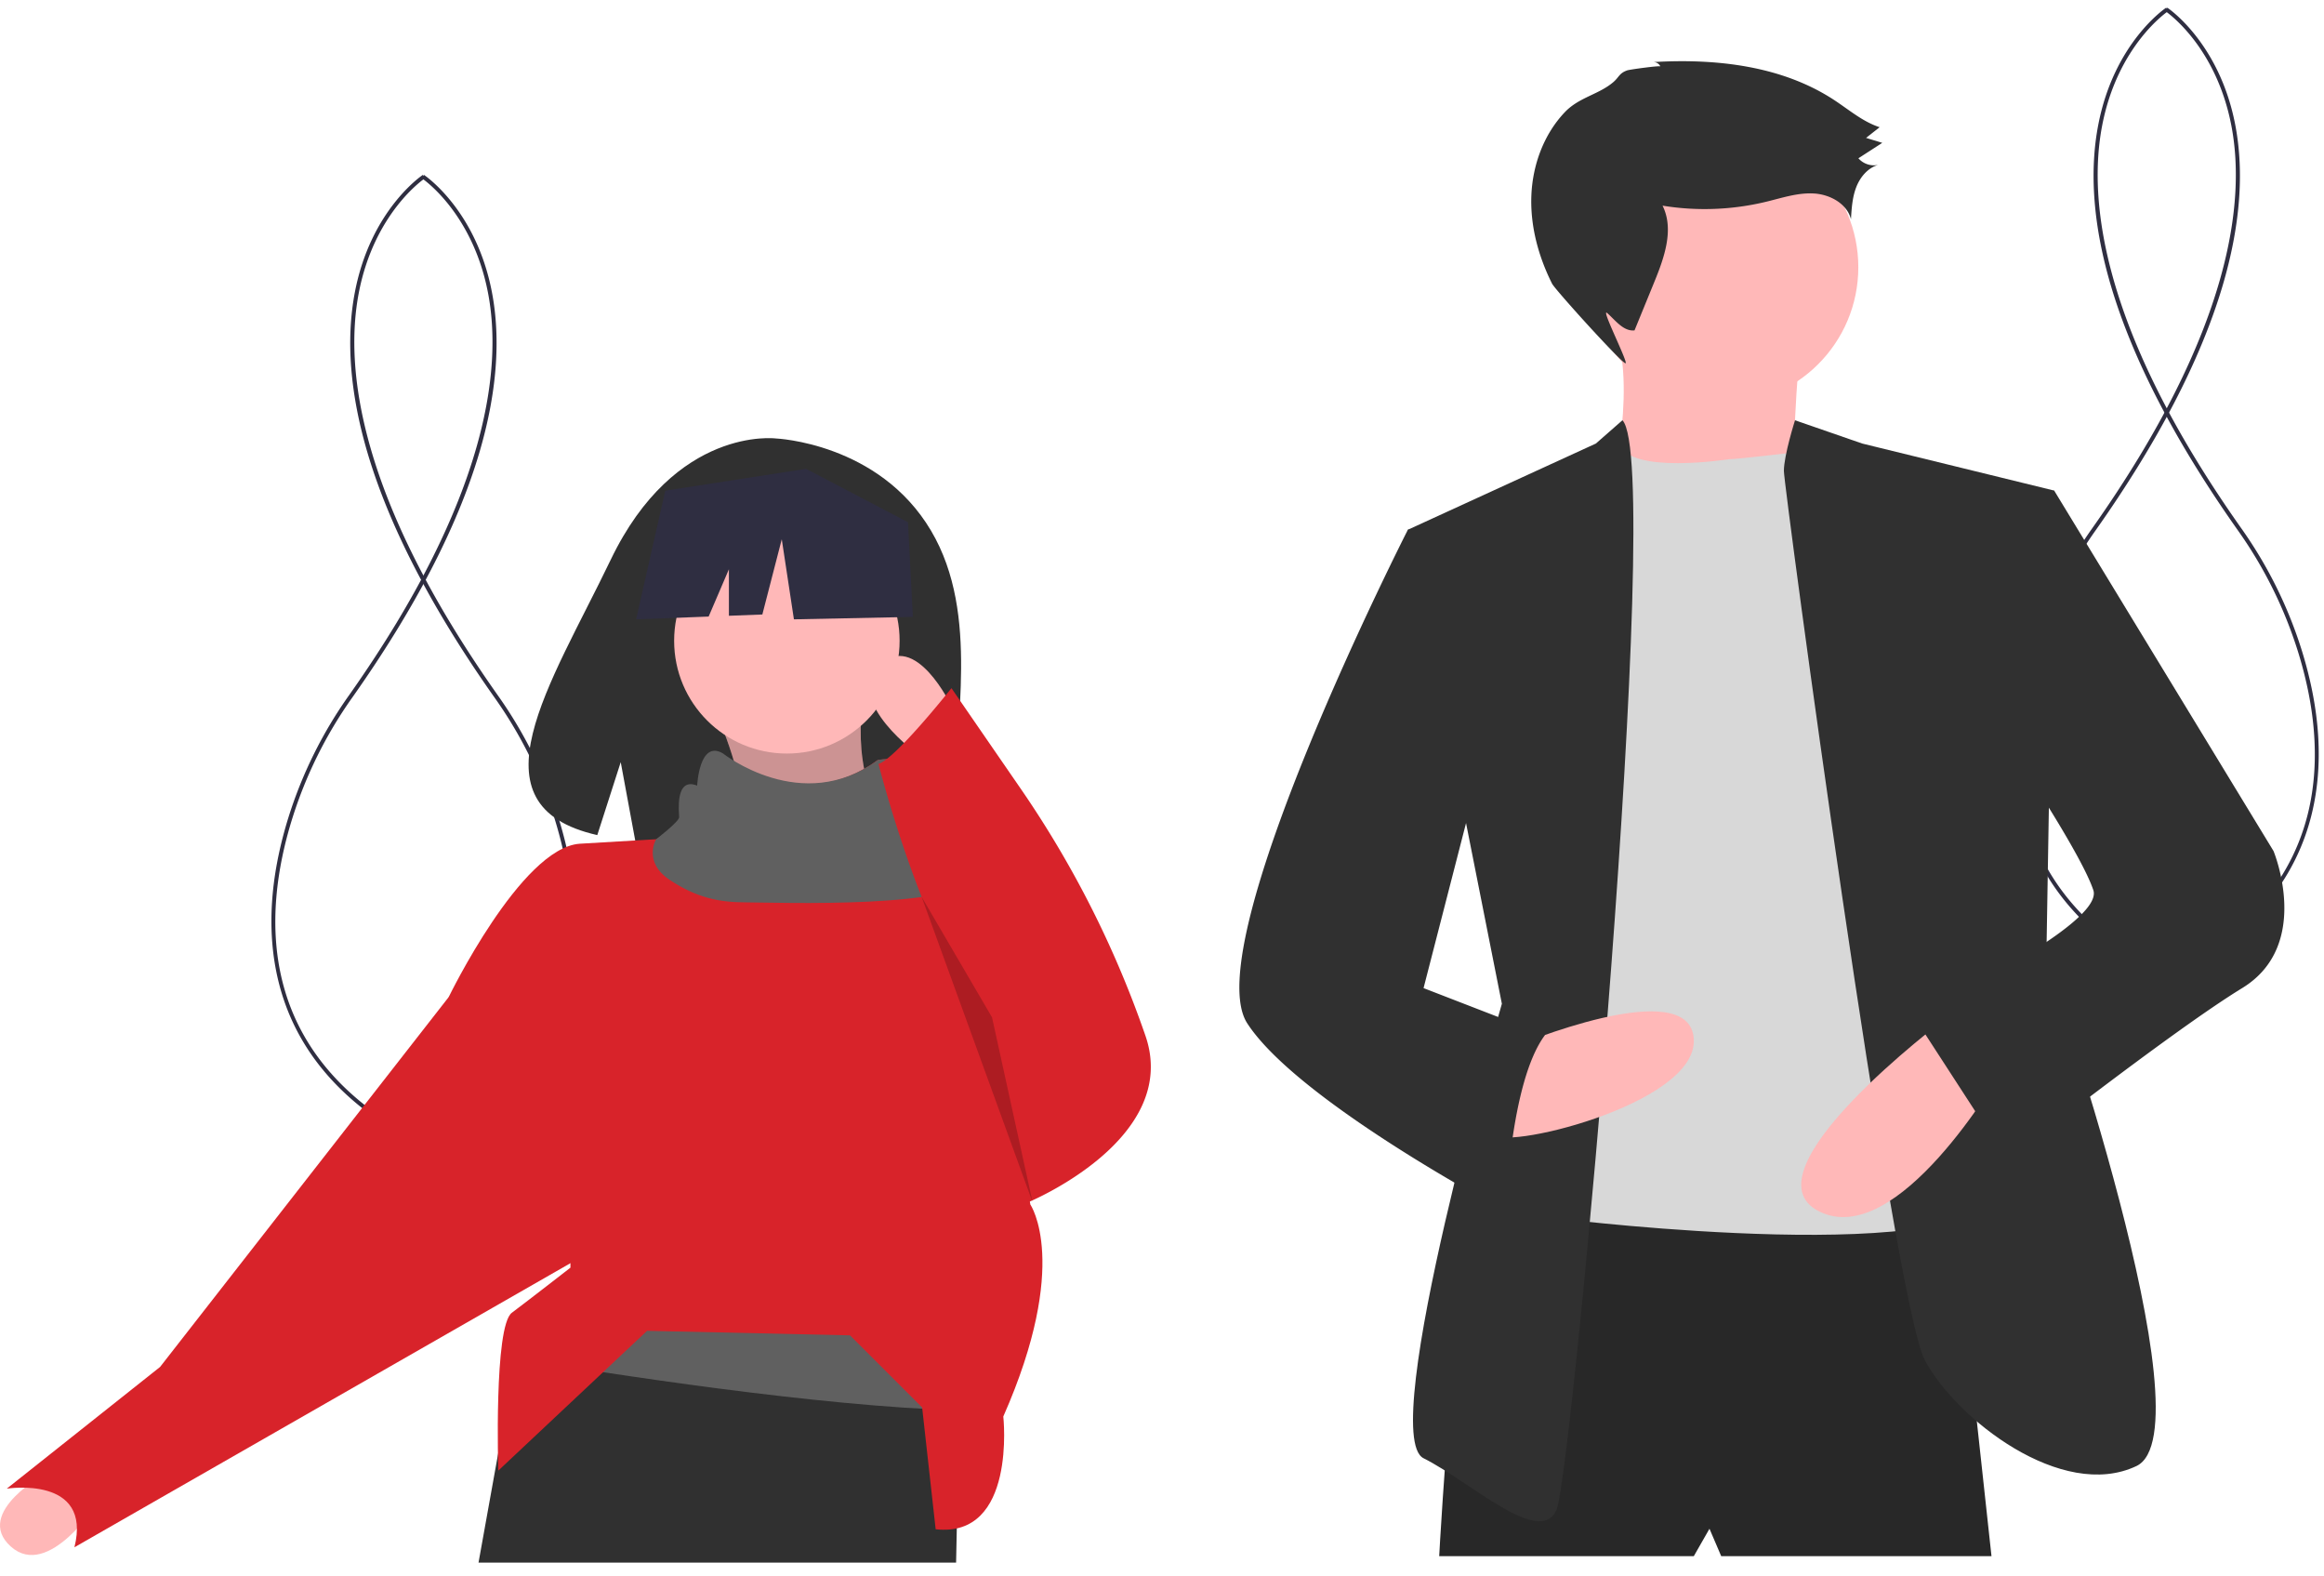 <svg xmlns="http://www.w3.org/2000/svg" width="118" height="80" viewBox="0 0 118 80">
    <g fill="none" fill-rule="nonzero">
        <path fill="#2F2E41" d="M20.65 57.751c-3.524-1.965-5.718-4.647-6.521-7.973-.597-2.47-.425-5.248.509-8.259a22.12 22.12 0 0 1 3.076-6.213c7.138-10.104 7.782-16.687 7.066-20.431-.786-4.105-3.338-5.81-3.364-5.827l.11-.17c.027.018 2.646 1.762 3.45 5.95.464 2.415.246 5.168-.648 8.184-1.113 3.753-3.283 7.928-6.45 12.41a21.919 21.919 0 0 0-3.047 6.157c-1.532 4.938-1.749 11.722 5.918 15.996l-.099.176z"/>
        <path fill="#2F2E41" d="M22.345 57.751c3.525-1.965 5.72-4.647 6.522-7.973.596-2.47.425-5.248-.509-8.259a22.12 22.12 0 0 0-3.076-6.213C18.144 25.202 17.5 18.62 18.216 14.875c.786-4.105 3.338-5.81 3.364-5.827l-.11-.17c-.027.018-2.646 1.762-3.45 5.95-.464 2.415-.246 5.168.648 8.184 1.113 3.753 3.282 7.928 6.45 12.41a21.919 21.919 0 0 1 3.047 6.157c1.532 4.938 1.749 11.722-5.918 15.996l.098.176zM109.168 49.263c-3.524-1.965-5.719-4.648-6.521-7.973-.597-2.47-.425-5.248.509-8.26a22.12 22.12 0 0 1 3.076-6.212c7.138-10.104 7.782-16.688 7.066-20.432-.786-4.105-3.338-5.81-3.364-5.826l.11-.17c.026.017 2.646 1.762 3.45 5.95.464 2.415.246 5.168-.648 8.183-1.113 3.753-3.283 7.929-6.45 12.411a21.919 21.919 0 0 0-3.047 6.157c-1.532 4.938-1.749 11.721 5.918 15.995l-.099.177z"/>
        <path fill="#2F2E41" d="M110.863 49.263c3.525-1.965 5.72-4.648 6.522-7.973.596-2.47.425-5.248-.509-8.26a22.12 22.12 0 0 0-3.076-6.212c-7.138-10.104-7.782-16.688-7.066-20.432.786-4.105 3.338-5.81 3.364-5.826l-.11-.17c-.027.017-2.646 1.762-3.45 5.95-.465 2.415-.246 5.168.648 8.183 1.113 3.753 3.282 7.929 6.449 12.411a21.919 21.919 0 0 1 3.048 6.157c1.532 4.938 1.749 11.721-5.918 15.995l.098.177z"/>
        <path fill="#303030" d="M47.274 26.942c-2.648-4.475-7.888-4.684-7.888-4.684s-5.105-.652-8.38 6.163c-3.053 6.352-7.266 12.485-.679 13.972l1.19-3.703.737 3.979c.938.067 1.879.083 2.819.048 7.054-.228 13.773.067 13.557-2.465-.288-3.365 1.192-9.005-1.356-13.31z"/>
        <path fill="#FFB8B8" d="M36.404 36.307c.912 2.019 1.488 4.425 1.831 7.097l7.327-.458c-1.685-2.386-2.244-5.126-1.603-8.242l-7.555 1.603z"/>
        <path fill="#000" d="M36.404 36.307c.912 2.019 1.488 4.425 1.831 7.097l7.327-.458c-1.685-2.386-2.244-5.126-1.603-8.242l-7.555 1.603z" opacity=".2"/>
        <path fill="#FFB8B8" d="M2.412 74.74s-3.791 2.03-1.867 3.765c1.924 1.734 4.465-2.296 4.465-2.296l-2.598-1.47z"/>
        <path fill="#303030" d="M48.767 68.817l-.06 2.775-.126 5.995v.001l-.036 1.736H24.297l.985-5.472.001-.004.883-4.898.394-2.193 19.918-2.748z"/>
        <path fill="#606060" d="M48.767 68.817l-.06 2.775c-7.047-.18-17.97-1.882-22.541-2.642l.393-2.193 19.918-2.748 2.29 4.808z"/>
        <circle cx="39.953" cy="32.529" r="5.724" fill="#FFB8B8"/>
        <path fill="#D8232A" d="M50.942 71.908s.687 6.181-3.434 5.724l-.687-6.182-3.663-3.663-10.303-.229-7.555 7.097s-.229-7.326.687-8.013c.916-.687 2.976-2.29 2.976-2.29v-1.144l-6.181-12.592s3.663-7.555 6.64-7.784l3.891-.229s1.374-.687 1.374-.916c0-.229-.23-2.06.916-1.602 0 0 .103-2.35 1.31-1.633 0 0 3.797 2.977 7.653.13 0 0 1.797-.329 1.568.587-.229.916 0 1.603.458 1.603s2.518.686 2.518 1.144c0 .099.15 1.047.383 2.473v.002c.85 5.2 2.823 16.757 2.823 16.757s2.06 2.976-1.374 10.76z"/>
        <path fill="#D8232A" d="M24.384 49.471l-1.602 1.145L8.129 69.39.345 75.57s4.35-.687 3.434 2.976l26.787-15.339-6.182-13.737z"/>
        <path fill="#606060" d="M49.493 44.389v.002c-.305 1.79-10.227 1.417-11.6 1.417-1.375 0-2.52-.229-3.893-1.144-1.374-.916-.687-2.06-.687-2.06s1.17-.892 1.17-1.12c0-.23-.23-2.061.916-1.603 0 0 .103-2.35 1.31-1.633 0 0 4.001 3.18 7.857.335 0 0 1.797-.33 1.568.586-.229.916 0 1.603.458 1.603s2.518.686 2.518 1.144c0 .099.15 1.047.383 2.473z"/>
        <path fill="#FFB8B8" d="M48.309 35.85s-1.832-3.893-3.663-2.061c-1.832 1.831 2.06 4.579 2.06 4.579l1.603-2.519z"/>
        <path fill="#D8232A" d="M48.309 34.933s-2.828 3.575-3.704 3.848c0 0 2.56 10.118 5.765 12.865l1.831 9.387s7.784-3.205 5.953-8.47l-.055-.158a51.94 51.94 0 0 0-6.275-12.37l-3.515-5.102z"/>
        <path fill="#000" d="M46.798 45.534l5.632 15.5-2.06-9.388z" opacity=".2"/>
        <path fill="#2F2E41" d="M46.103 26.51l-5.176-2.71-7.148 1.108-1.48 6.532 3.682-.141 1.029-2.4v2.36l1.698-.065.986-3.82.617 4.066 6.039-.123z"/>
        <g transform="matrix(-1 0 0 1 116 3)">
            <path fill="#282828" d="M16.872 57.7l-1.989 18.297h13.723l.596-1.392.796 1.392h12.927s-.995-18.893-2.785-19.49c-1.79-.596-23.268 1.194-23.268 1.194z"/>
            <circle cx="28.606" cy="10.567" r="6.961" fill="#FFB8B8"/>
            <path fill="#FFB8B8" d="M24.628 14.942s.597 6.364 0 6.762c-.596.398 9.546.199 9.546.199s-1.392-5.767 0-8.552l-9.546 1.591z"/>
            <path fill="#D8D8D8" d="M28.208 20.312s5.117.797 5.542-.795l2.612 3.58.199 35.797s-21.28 2.585-22.076-1.591c-.795-4.176 8.154-37.19 8.154-37.19l2.253-.146s2.918.345 3.316.345z"/>
            <path fill="#303030" d="M24.859 18.334l-3.413 1.182-9.745 2.387.398 23.865S3.746 69.633 7.525 71.423c3.778 1.79 9.148-2.386 10.74-5.37 1.59-2.983 7.159-44.349 7.159-45.144 0-.796-.565-2.575-.565-2.575zM33.622 18.334l1.348 1.182 9.546 4.376-4.773 24.064s6.364 21.876 3.977 23.07c-2.386 1.193-5.966 4.574-6.762 2.585-.795-1.989-5.48-53.079-3.336-55.277z"/>
            <path fill="#FFB8B8" d="M39.146 50.143s-8.95-3.778-9.148-.397c-.2 3.38 10.142 5.767 10.142 4.773 0-.995-.994-4.376-.994-4.376zM17.27 48.751s10.341 7.756 6.364 9.745c-3.978 1.989-9.149-6.96-9.149-6.96l2.785-2.785z"/>
            <path fill="#303030" d="M31.696.37a.384.384 0 0 1 .37-.218c-3.187-.191-6.544.18-9.21 1.936-.747.492-1.444 1.094-2.294 1.37l.69.542-.824.251 1.213.784c-.25.284-.632.412-1.002.336.528.154.916.623 1.113 1.136.197.512.233 1.07.266 1.62.204-.792 1.067-1.258 1.883-1.305.815-.047 1.61.222 2.404.415 1.73.42 3.525.49 5.28.203-.596 1.197-.093 2.624.413 3.862l1.01 2.47c.562.057.959-.501 1.381-.875.385-.34-1.148 2.652-.91 2.542.308-.142 3.563-3.736 3.716-4.04.695-1.386 1.113-2.93 1.05-4.48-.063-1.549-.63-3.099-1.697-4.223-.725-.763-1.728-.896-2.467-1.53-.29-.25-.292-.445-.692-.59-.132-.05-1.671-.254-1.693-.205zM13.093 22.5l-1.392-.597L.564 40.2s-1.989 4.773 1.591 6.96c3.58 2.188 11.933 8.75 11.933 8.75l4.773-7.358s-9.745-4.574-9.149-6.364c.597-1.79 3.78-6.563 3.78-6.563L13.092 22.5zM41.93 23.494l2.586.398s10.74 21.08 8.154 25.058c-2.586 3.978-13.126 9.546-13.126 9.546s-.199-6.563-1.989-8.95l6.165-2.386-3.38-13.126 1.59-10.54z"/>
        </g>
    </g>
</svg>
